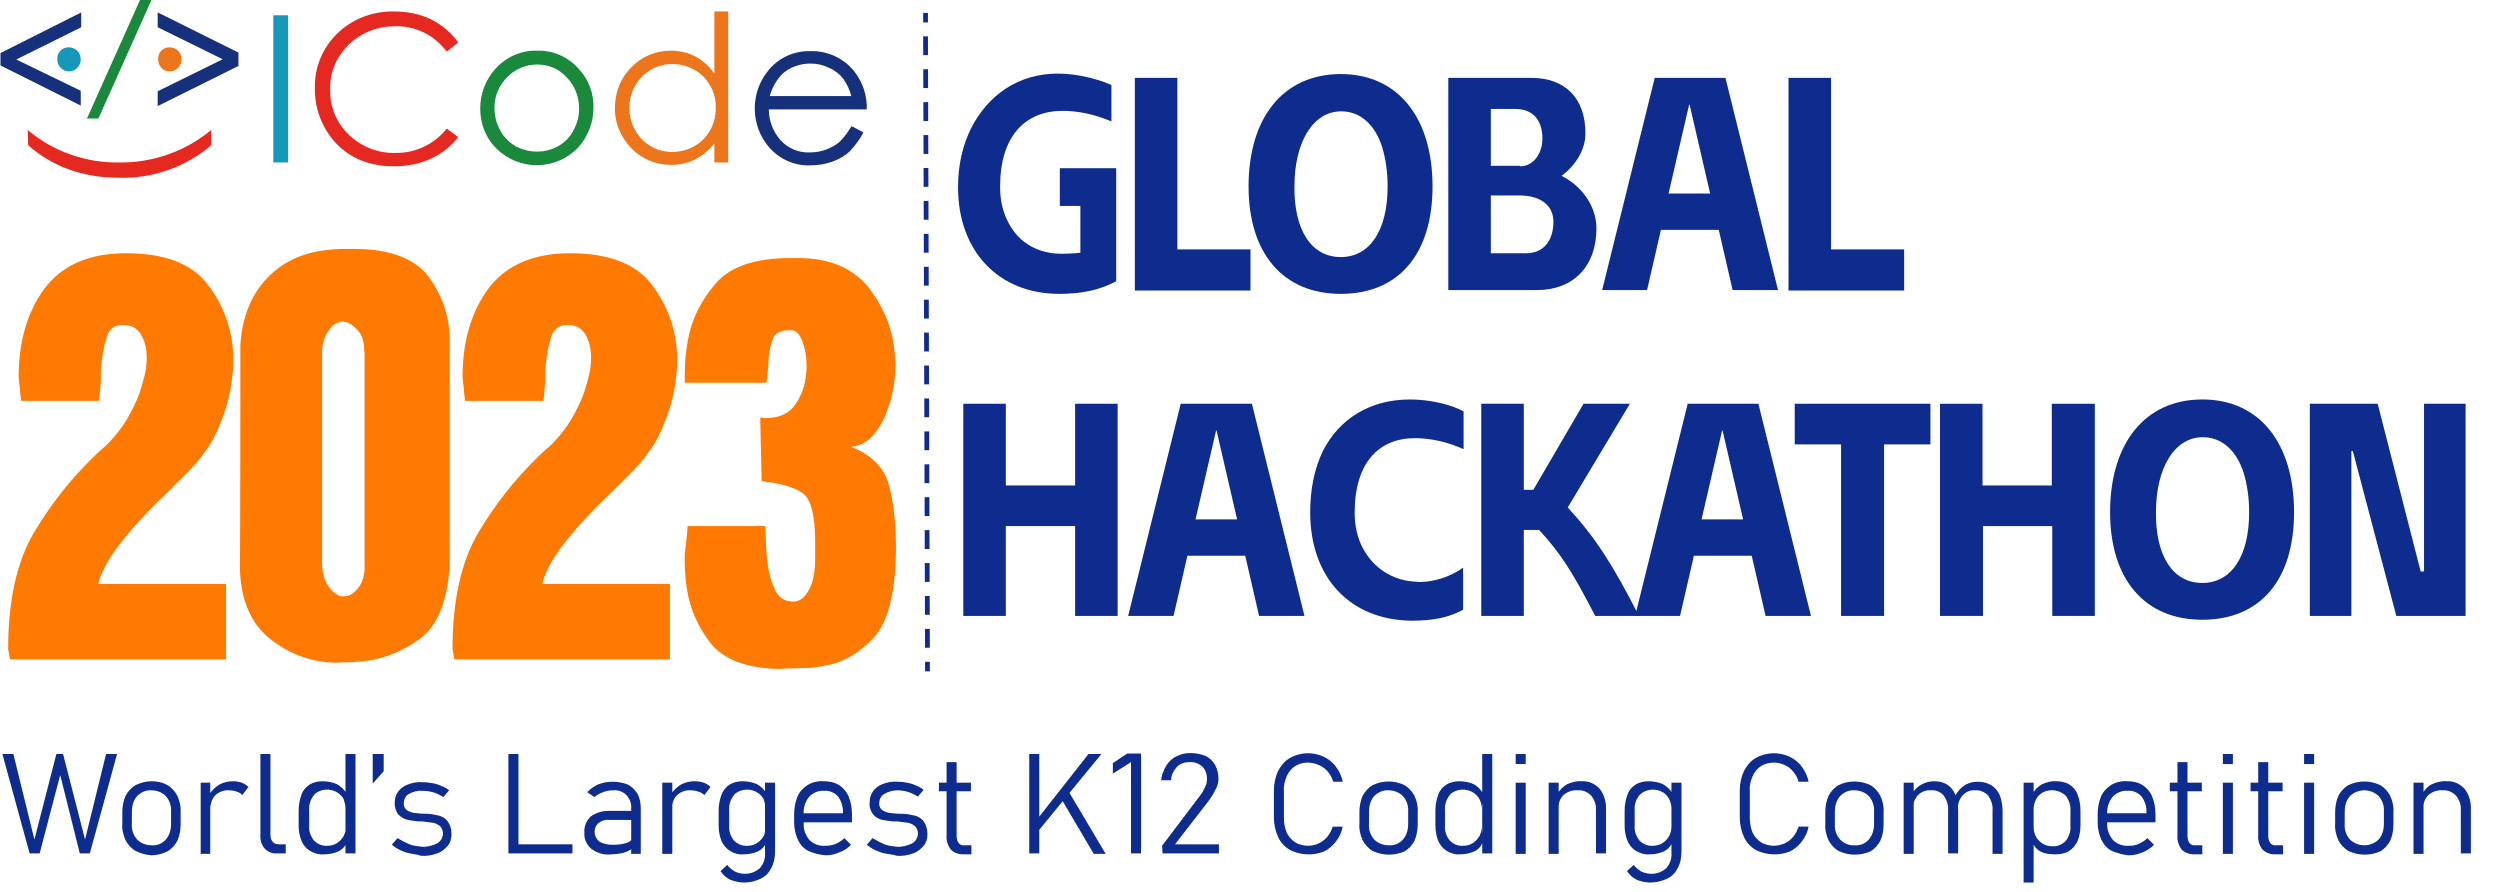 <?xml version="1.0" encoding="utf-8"?>
<!-- Generator: Adobe Illustrator 24.0.0, SVG Export Plug-In . SVG Version: 6.00 Build 0)  -->
<svg version="1.1" id="图层_1" xmlns="http://www.w3.org/2000/svg" xmlns:xlink="http://www.w3.org/1999/xlink" x="0px" y="0px"
	 viewBox="0 0 523.2 186.6" style="enable-background:new 0 0 523.2 186.6;" xml:space="preserve">
<style type="text/css">
	.st0{fill:#1A893B;}
	.st1{fill:#16307C;}
	.st2{fill:#1698BA;}
	.st3{fill:#ED751B;}
	.st4{fill:#E62920;}
	.st5{fill:none;stroke:#112A90;stroke-miterlimit:10;}
	.st6{fill:none;stroke:#112A90;stroke-miterlimit:10;stroke-dasharray:3.94,2.95;}
	.st7{fill:#0D2C8E;}
	.st8{fill:#FF7A02;}
</style>
<title>全球赛排行榜</title>
<path class="st0" d="M18.2,24.8L29.3,0h2.4L20.6,24.8H18.2z"/>
<path class="st1" d="M16.9,19v3.1L0.1,13.7v-2.6L17,2.6v3.1L3.5,12.4v0.1L16.9,19z"/>
<path class="st2" d="M14.4,9.9c1.4,0,2.5,1.1,2.5,2.5c0,0.7-0.3,1.3-0.7,1.8c-1,1-2.6,1-3.5,0l0,0c-0.5-0.5-0.7-1.1-0.7-1.8
	C11.9,11,13,9.9,14.4,9.9L14.4,9.9z"/>
<path class="st1" d="M46.6,12.4L46.6,12.4L33,5.7V2.6L49.9,11v2.8L33,22.2v-3.1L46.6,12.4z"/>
<path class="st3" d="M35.5,9.9c1.4,0,2.5,1.1,2.5,2.5c0,0.7-0.3,1.3-0.7,1.8c-1,1-2.6,1-3.5,0l0,0c-0.5-0.5-0.7-1.1-0.7-1.8
	C33,11,34.1,9.9,35.5,9.9z"/>
<path class="st4" d="M5.8,27.2c5.3,4.5,12.1,6.9,19.1,6.8c7,0.1,13.9-2.3,19.3-6.8v3.2c-5.4,4.6-12.3,7-19.3,6.8
	c-7.5,0-13.9-2.3-19-6.8L5.8,27.2z"/>
<path class="st2" d="M57.2,3.2h3.1V34h-3.1V3.2z"/>
<path class="st4" d="M95.9,8.9l-2.4,1.9c-1.3-1.7-2.9-3.1-4.8-4s-4-1.4-6.2-1.3c-2.4,0-4.7,0.6-6.8,1.8c-2,1.1-3.7,2.8-4.9,4.8
	c-1.2,2-1.8,4.4-1.7,6.7c-0.1,3.5,1.3,6.9,3.9,9.4s6.1,3.9,9.7,3.8c4.2,0.1,8.2-1.8,10.8-5.1l2.4,1.8c-1.5,1.9-3.5,3.5-5.7,4.5
	c-2.4,1.1-5,1.6-7.7,1.6c-5.4,0-9.6-1.8-12.7-5.4c-2.6-3.1-4-7-3.9-11C65.8,14.1,67.5,10,70.6,7c3.2-3.1,7.5-4.7,11.9-4.6
	c2.7,0,5.4,0.5,7.8,1.7C92.5,5.2,94.5,6.9,95.9,8.9z"/>
<path class="st0" d="M112.4,10.6c3.3-0.1,6.5,1.3,8.7,3.8c2.1,2.2,3.2,5.2,3.1,8.2c0,3.1-1.2,6.1-3.3,8.4c-4.7,4.7-12.2,4.8-17,0.1
	l-0.1-0.1c-2.2-2.2-3.3-5.2-3.3-8.3c0-3,1.1-6,3.1-8.2C105.9,11.9,109.1,10.5,112.4,10.6z M112.4,13.5c-2.4,0-4.7,1-6.3,2.7
	c-1.7,1.7-2.7,4.1-2.6,6.5c0,1.6,0.4,3.2,1.2,4.6c0.7,1.4,1.9,2.5,3.2,3.3c2.8,1.5,6.2,1.5,8.9,0c1.4-0.8,2.5-1.9,3.2-3.3
	c0.8-1.4,1.2-3,1.2-4.6c0-2.4-0.9-4.8-2.6-6.5C117,14.4,114.8,13.5,112.4,13.5L112.4,13.5z"/>
<path class="st3" d="M152.4,2.4V34h-2.9v-4c-1.1,1.4-2.5,2.6-4.1,3.4c-1.6,0.8-3.3,1.1-5,1.1c-3.1,0-6.1-1.2-8.3-3.5
	s-3.5-5.3-3.4-8.5c0-3.2,1.2-6.2,3.4-8.4c2.2-2.3,5.2-3.5,8.3-3.5c1.8,0,3.5,0.4,5.1,1.2c1.6,0.9,3,2.1,4,3.6v-13L152.4,2.4z
	 M140.7,13.4c-3.2,0-6.2,1.7-7.8,4.6c-0.8,1.4-1.2,3-1.2,4.6s0.4,3.2,1.2,4.6s1.9,2.6,3.3,3.4c1.3,0.8,2.9,1.2,4.5,1.2
	s3.2-0.4,4.6-1.2c1.4-0.8,2.5-1.9,3.3-3.3s1.2-3,1.2-4.7c0.1-2.5-0.9-4.8-2.6-6.6C145.4,14.3,143.1,13.4,140.7,13.4L140.7,13.4z"/>
<path class="st1" d="M178.2,26.4l2.5,1.3c-0.7,1.4-1.7,2.7-2.8,3.9c-1,1-2.3,1.7-3.6,2.2c-1.4,0.5-3,0.8-4.5,0.8
	c-3.3,0.2-6.5-1.2-8.7-3.6c-4-4.5-4.2-11.3-0.5-16c2.1-2.8,5.5-4.4,9-4.3c3.6-0.1,7.1,1.5,9.3,4.4c1.7,2.2,2.6,5,2.5,7.8h-20.5
	c0,2.4,0.9,4.7,2.5,6.5c1.6,1.7,3.8,2.6,6.1,2.5c1.2,0,2.3-0.2,3.4-0.6c1-0.4,2-0.9,2.8-1.6C176.7,28.7,177.5,27.6,178.2,26.4z
	 M178.2,20.3c-0.3-1.4-0.9-2.6-1.7-3.8c-0.8-1-1.8-1.8-3-2.3c-1.2-0.6-2.5-0.9-3.9-0.9c-2.1,0-4.2,0.7-5.8,2.1
	c-1.3,1.3-2.2,2.9-2.7,4.7h17.1V20.3z"/>
<line class="st5" x1="193.7" y1="2.7" x2="193.7" y2="4.7"/>
<line class="st6" x1="193.7" y1="7.6" x2="194.1" y2="137.1"/>
<line class="st5" x1="194.1" y1="138.5" x2="194.1" y2="140.5"/>
<path class="st7" d="M11.8,157.8h1.4l4.6,17.9l4.4-17.9h2.3l-5.7,20.8h-2.1l-4.1-16.4l-4.3,16.4H6.2l-5.7-20.8h2.3l4.4,17.9
	L11.8,157.8z"/>
<path class="st7" d="M28.4,178.1c-0.9-0.5-1.6-1.3-2.1-2.2c-0.5-1.1-0.8-2.3-0.7-3.5V170c0-1.2,0.2-2.4,0.7-3.5
	c0.5-0.9,1.2-1.7,2.1-2.2c1-0.5,2.2-0.8,3.3-0.8c1.1,0,2.3,0.2,3.3,0.8c0.9,0.5,1.6,1.3,2.1,2.2c0.5,1.1,0.8,2.3,0.7,3.5v2.5
	c0,1.2-0.2,2.4-0.7,3.5c-0.5,0.9-1.2,1.7-2.1,2.2c-1,0.5-2.2,0.8-3.3,0.8C30.5,178.9,29.4,178.6,28.4,178.1z M34.7,175.7
	c0.8-0.9,1.1-2.1,1.1-3.3v-2.5c0.1-1.2-0.3-2.4-1.1-3.3c-0.8-0.8-1.9-1.2-3-1.2c-1.1-0.1-2.2,0.4-3,1.2c-0.8,0.9-1.1,2.1-1.1,3.3
	v2.5c-0.1,1.2,0.3,2.4,1.1,3.3c0.8,0.8,1.9,1.2,3,1.2C32.8,177,33.9,176.6,34.7,175.7z"/>
<path class="st7" d="M42,163.8h2v14.9h-2V163.8z M49.6,165.7c-0.5-0.2-1.1-0.3-1.6-0.3c-1.1-0.1-2.1,0.3-2.9,1
	c-0.7,0.7-1.1,1.7-1,2.8l-0.3-2.9c0.5-0.9,1.3-1.6,2.1-2.1c0.9-0.5,1.9-0.7,2.9-0.7c0.6,0,1.2,0.1,1.8,0.3c0.5,0.2,1,0.5,1.4,0.9
	l-1.3,1.7C50.5,166.1,50,165.8,49.6,165.7L49.6,165.7z"/>
<path class="st7" d="M56.6,174.7c0,0.5,0.1,1.1,0.5,1.5c0.3,0.4,0.8,0.5,1.3,0.5h1.4v1.9H58c-1,0.1-1.9-0.3-2.6-1
	c-0.7-0.8-1-1.9-0.9-2.9v-16.9h2.1V174.7z"/>
<path class="st7" d="M64.9,178.1c-0.8-0.5-1.4-1.2-1.8-2.1c-0.4-1-0.6-2.1-0.6-3.2v-3.2c0-1.1,0.2-2.2,0.6-3.3
	c0.3-0.9,0.9-1.6,1.7-2.1s1.8-0.7,2.7-0.7c1,0,2.1,0.2,3,0.6c0.9,0.5,1.6,1.2,2.1,2.1l-0.3,2.9c0-0.6-0.2-1.3-0.4-1.9
	c-1.1-1.9-3.6-2.5-5.5-1.4c-0.3,0.2-0.5,0.3-0.7,0.6c-0.7,0.9-1.1,2-1,3.2v3.2c-0.1,1.1,0.3,2.2,1,3.1c0.8,0.8,1.8,1.2,2.9,1.1
	c0.7,0,1.4-0.2,2-0.6c0.6-0.4,1-0.9,1.3-1.4c0.3-0.6,0.5-1.2,0.5-1.9l0.2,3.1c-0.3,0.9-1,1.6-1.8,2c-0.9,0.4-2,0.6-3,0.6
	C66.8,178.9,65.8,178.6,64.9,178.1z M72.3,157.8h2.1v20.8h-2.1V157.8z"/>
<path class="st7" d="M78,157.8h2.3v3.6L78,164V157.8z"/>
<path class="st7" d="M85.8,178.6c-0.7-0.1-1.4-0.4-2.1-0.7c-0.6-0.3-1.2-0.7-1.7-1.1l1.2-1.4c0.8,0.5,1.6,0.9,2.5,1.3
	c0.8,0.3,1.6,0.4,2.5,0.5c1.1,0.1,2.3-0.2,3.3-0.7c0.7-0.4,1.2-1.2,1.2-2.1c0-0.5-0.2-1.1-0.6-1.5c-0.4-0.3-0.9-0.6-1.4-0.7
	c-0.8-0.1-1.6-0.2-2.4-0.3H88h-0.3h-0.2c-0.8-0.1-1.7-0.2-2.5-0.4c-0.6-0.2-1.2-0.6-1.7-1.1c-0.5-0.7-0.7-1.5-0.7-2.3
	c0-0.9,0.2-1.7,0.7-2.4s1.2-1.2,2-1.5c1-0.4,2.1-0.6,3.2-0.5c0.7,0,1.3,0.1,2,0.2c0.6,0.1,1.3,0.3,1.9,0.6c0.6,0.2,1.1,0.5,1.6,0.9
	l-1.2,1.4c-0.7-0.4-1.4-0.8-2.2-1c-0.7-0.2-1.4-0.3-2.2-0.3c-1-0.1-2,0.2-2.9,0.7c-0.7,0.4-1,1.2-1,2c0,0.5,0.2,1,0.6,1.3
	s0.9,0.5,1.4,0.6c0.8,0.1,1.6,0.2,2.3,0.2h0.3h0.1c0.9,0,1.8,0.2,2.7,0.4c0.7,0.2,1.4,0.6,1.8,1.2c0.5,0.7,0.8,1.6,0.8,2.6
	c0,0.9-0.2,1.8-0.8,2.5c-0.6,0.7-1.3,1.3-2.2,1.6c-1.1,0.4-2.3,0.6-3.4,0.5C87.4,178.8,86.6,178.8,85.8,178.6z"/>
<path class="st7" d="M106.4,157.8h2.1v20.8h-2.1V157.8z M107.9,176.7h11.9v1.9h-11.9V176.7z"/>
<path class="st7" d="M123.7,177.6c-1-0.9-1.5-2.1-1.4-3.4c-0.1-1.2,0.4-2.4,1.3-3.3c1.1-0.8,2.4-1.2,3.7-1.2h5l0.2,1.9h-5.1
	c-0.8-0.1-1.6,0.2-2.2,0.7c-1,0.9-1,2.5-0.1,3.5c0.1,0.1,0.2,0.2,0.3,0.3c0.8,0.5,1.8,0.7,2.8,0.7s2-0.1,3-0.4
	c0.7-0.3,1.1-0.6,1.1-1.1l0.3,2c-0.3,0.3-0.7,0.6-1.1,0.8c-0.5,0.2-1,0.4-1.6,0.5s-1.3,0.2-1.9,0.2
	C126.3,179,124.9,178.5,123.7,177.6z M132.1,169.2c0.1-1-0.3-2-1-2.8c-0.7-0.7-1.7-1.1-2.8-1c-0.7,0-1.4,0.1-2.1,0.4
	c-0.7,0.2-1.3,0.6-1.8,1l-1.5-1c0.6-0.7,1.4-1.2,2.2-1.6c1-0.4,2-0.6,3.1-0.6c1.1,0,2.2,0.2,3.2,0.6c0.8,0.4,1.5,1.1,2,1.9
	c0.5,0.9,0.7,2,0.7,3v9.6h-2L132.1,169.2z"/>
<path class="st7" d="M138.6,163.8h2.1v14.9h-2.1V163.8z M146.2,165.7c-0.5-0.2-1.1-0.3-1.6-0.3c-1.1-0.1-2.1,0.3-2.9,1
	c-0.7,0.7-1.1,1.7-1,2.8l-0.3-2.9c0.5-0.9,1.3-1.6,2.1-2.1c0.9-0.5,1.9-0.7,2.9-0.7c0.6,0,1.3,0.1,1.9,0.3c0.5,0.2,1,0.5,1.4,0.9
	l-1.3,1.7C147.1,166.1,146.7,165.8,146.2,165.7z"/>
<path class="st7" d="M152.8,178.1c-0.8-0.5-1.4-1.2-1.8-2.1c-0.4-1-0.6-2.1-0.6-3.2v-3.2c0-1.1,0.2-2.2,0.6-3.3
	c0.3-0.8,0.9-1.6,1.7-2.1s1.8-0.7,2.7-0.7c1,0,2.1,0.2,3,0.6c0.9,0.5,1.6,1.2,2.1,2.1l-0.3,2.9c0-0.6-0.2-1.3-0.4-1.9
	c-1.1-1.9-3.6-2.5-5.5-1.4c-0.3,0.2-0.5,0.3-0.7,0.6c-0.7,0.9-1.1,2-1,3.2v3.2c-0.1,1.1,0.3,2.2,1,3.1c0.8,0.8,1.8,1.2,2.9,1.1
	c0.7,0,1.4-0.2,2-0.6c0.6-0.4,1-0.9,1.3-1.4c0.3-0.6,0.4-1.2,0.4-1.9l0.2,3.1c-0.3,0.9-1,1.6-1.8,2c-0.9,0.4-2,0.6-3,0.6
	C154.6,178.9,153.6,178.6,152.8,178.1z M152.8,184.1c-0.8-0.4-1.5-1-2-1.8l1.4-1.3c0.4,0.6,1,1,1.6,1.4c1.7,0.8,3.8,0.6,5.2-0.7
	c0.8-0.9,1.2-2.1,1.1-3.2v-14.7h2.1v14.4c0,1.2-0.2,2.4-0.8,3.5c-0.5,1-1.2,1.7-2.2,2.2c-1.1,0.5-2.3,0.8-3.4,0.8
	C154.8,184.7,153.8,184.5,152.8,184.1L152.8,184.1z"/>
<path class="st7" d="M169.2,178.1c-1-0.5-1.7-1.3-2.2-2.3c-0.5-1.1-0.8-2.4-0.8-3.6v-1.7c0-1.3,0.2-2.6,0.7-3.8
	c0.4-1,1.2-1.8,2.1-2.4c1-0.6,2.2-0.9,3.4-0.8c1.1,0,2.2,0.2,3.2,0.8c0.9,0.6,1.6,1.4,2,2.4c0.5,1.2,0.7,2.4,0.7,3.7v1.7h-10.7v-1.9
	h8.8v-0.1c0.1-1.2-0.3-2.4-1-3.4c-0.7-0.8-1.8-1.3-2.9-1.2c-1.2-0.1-2.4,0.4-3.2,1.3c-0.8,1-1.2,2.3-1.1,3.6v1.9
	c-0.1,1.3,0.4,2.5,1.2,3.5c0.9,0.9,2.1,1.3,3.4,1.2c0.7,0,1.4-0.1,2.1-0.4c0.7-0.3,1.3-0.7,1.8-1.2l1.4,1.4
	c-0.7,0.7-1.5,1.3-2.5,1.6c-0.9,0.4-1.8,0.6-2.8,0.6C171.6,178.9,170.3,178.6,169.2,178.1z"/>
<path class="st7" d="M185.2,178.6c-0.7-0.1-1.4-0.4-2.1-0.7c-0.6-0.3-1.2-0.7-1.7-1.1l1.2-1.4c0.8,0.5,1.6,0.9,2.5,1.3
	c0.8,0.3,1.6,0.4,2.5,0.5c1.1,0.1,2.3-0.2,3.3-0.7c0.7-0.4,1.2-1.2,1.2-2.1c0-0.5-0.2-1.1-0.6-1.5c-0.4-0.3-0.9-0.6-1.4-0.7
	c-0.8-0.1-1.6-0.2-2.4-0.3h-0.3H187h-0.2c-0.8-0.1-1.7-0.2-2.5-0.4c-0.6-0.2-1.2-0.6-1.6-1.1c-0.5-0.7-0.8-1.5-0.7-2.4
	c0-0.9,0.2-1.7,0.7-2.4s1.2-1.2,2-1.5c1-0.4,2.1-0.6,3.2-0.5c0.7,0,1.3,0.1,1.9,0.2c0.6,0.1,1.3,0.3,1.9,0.6
	c0.6,0.2,1.1,0.5,1.6,0.9l-1.2,1.4c-0.7-0.4-1.4-0.8-2.2-1c-0.7-0.2-1.4-0.3-2.1-0.3c-1,0-2,0.3-2.8,0.8c-0.7,0.4-1,1.2-1,2
	c0,0.5,0.2,1,0.6,1.3c0.4,0.3,0.9,0.5,1.4,0.6c0.8,0.1,1.6,0.2,2.4,0.2h0.3h0.1c0.9,0,1.8,0.2,2.7,0.4c0.7,0.2,1.4,0.6,1.8,1.2
	c0.5,0.7,0.8,1.6,0.8,2.6c0,0.9-0.2,1.8-0.8,2.5s-1.3,1.3-2.2,1.6c-1.1,0.4-2.3,0.6-3.4,0.5C186.8,178.8,186,178.8,185.2,178.6z"/>
<path class="st7" d="M196.5,163.8h6.7v1.8h-6.7V163.8z M198.9,177.7c-0.6-0.9-0.9-1.9-0.8-2.9v-15.3h2.1v15.4c0,0.5,0.1,1.1,0.4,1.5
	c0.3,0.4,0.8,0.6,1.3,0.5h1.4v1.9h-1.7C200.5,178.8,199.5,178.4,198.9,177.7z"/>
<path class="st7" d="M215.4,157.8h2.1v20.8h-2.1V157.8z M216.4,172.3l11.4-14.5h2.7l-13.2,16.1L216.4,172.3z M222.3,167.5l1.2-2.1
	l7.9,13.3h-2.5L222.3,167.5z"/>
<path class="st7" d="M238.8,178.6h-2.1v-19.1l-3.8,2.4v-2.2l3-2h2.9L238.8,178.6z"/>
<path class="st7" d="M243.2,177l7.8-10.3c0.5-0.6,0.9-1.3,1.2-2c0.3-0.5,0.4-1.1,0.4-1.7l0,0c0-1-0.3-1.9-1-2.6
	c-0.7-0.6-1.7-1-2.7-0.9c-1,0-1.9,0.3-2.6,1c-0.7,0.8-1.2,1.7-1.2,2.8H243c0.1-1.1,0.5-2.1,1.1-3.1c0.5-0.8,1.2-1.5,2.1-1.9
	c0.9-0.5,1.9-0.7,2.9-0.7c1.1,0,2.2,0.2,3.2,0.6c0.8,0.4,1.5,1,2,1.9s0.7,1.9,0.7,2.9l0,0c0,0.8-0.2,1.5-0.6,2.2
	c-0.4,0.9-1,1.8-1.6,2.6l-6.9,8.9h9.2v1.9h-11.8L243.2,177L243.2,177z"/>
<path class="st7" d="M270,177.9c-1.1-0.6-2-1.6-2.5-2.7c-0.6-1.3-0.9-2.7-0.9-4.1v-5.7c0-1.4,0.3-2.8,0.9-4.1
	c0.6-1.1,1.4-2.1,2.5-2.7c2.2-1.2,4.8-1.3,7.1-0.2c1,0.5,1.9,1.2,2.5,2.1c0.7,0.9,1.2,2,1.4,3.1h-2c-0.2-0.8-0.6-1.5-1.1-2.1
	s-1.2-1.1-1.9-1.4c-1.6-0.7-3.4-0.7-4.9,0.2c-0.8,0.5-1.4,1.2-1.8,2.1c-0.4,1-0.7,2-0.6,3.1v5.7c0,1.1,0.2,2.1,0.6,3.1
	c0.4,0.8,1,1.5,1.8,2s1.8,0.7,2.7,0.7c1.5,0,3-0.7,4-1.9c0.5-0.6,0.9-1.4,1.1-2.1h2.1c-0.2,1.1-0.7,2.2-1.4,3.1
	c-0.7,0.9-1.5,1.6-2.5,2.1C274.8,179.1,272.2,179,270,177.9L270,177.9z"/>
<path class="st7" d="M287.3,178.1c-0.9-0.5-1.6-1.3-2.1-2.2c-0.5-1.1-0.8-2.3-0.7-3.5V170c0-1.2,0.2-2.4,0.7-3.5
	c0.5-0.9,1.2-1.7,2.1-2.2c2.1-1,4.5-1,6.6,0c0.9,0.5,1.6,1.3,2.1,2.2c0.5,1.1,0.8,2.3,0.7,3.5v2.5c0,1.2-0.2,2.4-0.7,3.5
	c-0.5,0.9-1.2,1.7-2.1,2.2C291.8,179.1,289.4,179.1,287.3,178.1z M293.6,175.7c0.8-0.9,1.1-2.1,1.1-3.3v-2.5
	c0.1-1.2-0.3-2.4-1.1-3.3c-0.8-0.8-1.9-1.2-3-1.2c-1.1-0.1-2.2,0.4-3,1.2c-0.8,0.9-1.1,2.1-1.1,3.3v2.5c-0.1,1.2,0.3,2.4,1.1,3.3
	c0.8,0.8,1.9,1.2,3,1.2C291.7,177,292.8,176.6,293.6,175.7z"/>
<path class="st7" d="M302.8,178.1c-0.8-0.5-1.4-1.2-1.8-2.1c-0.4-1-0.6-2.1-0.6-3.2v-3.2c0-1.1,0.2-2.2,0.6-3.3
	c0.3-0.9,0.9-1.6,1.7-2.1c0.8-0.5,1.8-0.7,2.7-0.7c1,0,2.1,0.2,3,0.6c0.9,0.5,1.6,1.2,2,2.1l-0.3,2.9c0-0.6-0.2-1.3-0.5-1.9
	c-1.1-1.9-3.6-2.5-5.5-1.4c-0.3,0.2-0.5,0.3-0.7,0.6c-0.7,0.9-1.1,2-1,3.2v3.2c-0.1,1.1,0.3,2.2,1,3.1c0.8,0.8,1.8,1.2,2.9,1.1
	c0.7,0,1.4-0.2,2-0.6c0.6-0.4,1-0.9,1.3-1.4c0.3-0.6,0.5-1.2,0.5-1.9l0.2,3.1c-0.3,0.9-0.9,1.6-1.8,2s-2,0.6-3,0.6
	C304.6,178.9,303.7,178.6,302.8,178.1z M310.2,157.8h2.1v20.8h-2.1V157.8z"/>
<path class="st7" d="M317.2,157.8h2.1v2.1h-2.1V157.8z M317.2,163.8h2.1v14.9h-2.1V163.8z"/>
<path class="st7" d="M324.1,163.8h2.1v14.9h-2.1V163.8z M334,169.6c0.1-1.1-0.3-2.2-1-3.1c-0.8-0.8-1.8-1.2-2.9-1.1
	c-1-0.1-2.1,0.3-2.9,1c-0.7,0.7-1.1,1.7-1,2.7l-0.3-2.9c0.5-0.9,1.2-1.6,2.1-2.1c0.9-0.4,2-0.7,3-0.6c1.4-0.1,2.8,0.5,3.8,1.6
	c1,1.3,1.4,2.9,1.3,4.5v9H334V169.6z"/>
<path class="st7" d="M342.4,178.1c-0.8-0.5-1.4-1.2-1.8-2.1c-0.4-1-0.6-2.1-0.6-3.2v-3.2c0-1.1,0.2-2.2,0.6-3.3
	c0.3-0.9,0.9-1.6,1.7-2.1c0.8-0.5,1.8-0.7,2.7-0.7c1,0,2.1,0.2,3,0.6c0.9,0.5,1.6,1.2,2.1,2.1l-0.3,2.9c0-0.6-0.2-1.3-0.5-1.9
	c-0.3-0.6-0.8-1.1-1.3-1.4c-1.6-0.9-3.6-0.7-4.9,0.6c-0.7,0.9-1.1,2-1,3.2v3.2c-0.1,1.1,0.3,2.2,1,3.1c0.8,0.8,1.8,1.2,2.9,1.1
	c0.7,0,1.4-0.2,2-0.6c0.6-0.4,1-0.9,1.3-1.4c0.3-0.6,0.5-1.2,0.5-1.9l0.2,3.1c-0.3,0.9-1,1.6-1.8,2c-0.9,0.4-2,0.6-3,0.6
	C344.3,178.9,343.3,178.6,342.4,178.1z M342.5,184.1c-0.8-0.4-1.5-1-2-1.8l1.4-1.3c0.4,0.6,1,1,1.6,1.4c1.7,0.8,3.8,0.6,5.2-0.7
	c0.8-0.9,1.2-2,1.1-3.2v-14.7h2.1v14.4c0,1.2-0.2,2.4-0.8,3.5c-0.5,1-1.2,1.7-2.2,2.2c-1.1,0.5-2.3,0.8-3.5,0.8
	C344.5,184.7,343.4,184.5,342.5,184.1L342.5,184.1z"/>
<path class="st7" d="M367.5,177.9c-1.1-0.6-2-1.6-2.5-2.7c-0.6-1.3-0.9-2.7-0.9-4.1v-5.7c0-1.4,0.3-2.8,0.9-4.1
	c0.6-1.1,1.4-2.1,2.5-2.7c2.2-1.2,4.8-1.3,7.1-0.2c1,0.5,1.9,1.2,2.5,2.1c0.7,0.9,1.2,2,1.4,3.1h-2.1c-0.2-0.8-0.6-1.5-1.1-2.1
	s-1.1-1.1-1.8-1.4c-0.7-0.3-1.4-0.5-2.2-0.5c-1,0-1.9,0.2-2.7,0.7c-0.8,0.5-1.4,1.2-1.8,2.1c-0.4,1-0.7,2-0.6,3.1v5.7
	c0,1.1,0.2,2.1,0.6,3.1c0.4,0.8,1,1.5,1.8,2s1.8,0.7,2.7,0.7c0.7,0,1.5-0.2,2.2-0.5s1.3-0.8,1.8-1.4c0.5-0.6,0.9-1.4,1.1-2.1h2.1
	c-0.2,1.1-0.7,2.2-1.4,3.1c-0.7,0.9-1.5,1.6-2.5,2.1C372.3,179.1,369.7,179,367.5,177.9L367.5,177.9z"/>
<path class="st7" d="M384.8,178.1c-0.9-0.5-1.6-1.3-2.1-2.2c-0.5-1.1-0.8-2.3-0.7-3.5V170c0-1.2,0.2-2.4,0.7-3.5
	c0.5-0.9,1.2-1.7,2.1-2.2c2.1-1,4.5-1,6.6,0c0.9,0.5,1.6,1.3,2.1,2.2c0.5,1.1,0.8,2.3,0.7,3.5v2.5c0,1.2-0.2,2.4-0.7,3.5
	c-0.5,0.9-1.2,1.7-2.1,2.2C389.3,179.1,386.9,179.1,384.8,178.1z M391.1,175.7c0.8-0.9,1.1-2.1,1.1-3.3v-2.5
	c0.1-1.2-0.3-2.4-1.1-3.3c-0.8-0.8-1.9-1.2-3-1.2c-1.1-0.1-2.2,0.4-3,1.2c-0.8,0.9-1.1,2.1-1.1,3.3v2.5c-0.1,1.2,0.3,2.4,1.1,3.3
	c0.8,0.8,1.9,1.3,3,1.2C389.2,177,390.3,176.6,391.1,175.7L391.1,175.7z"/>
<path class="st7" d="M398.4,163.8h2.1v14.9h-2.1V163.8z M407.7,169.6c0.1-1.1-0.3-2.2-0.9-3.1c-0.7-0.8-1.7-1.2-2.7-1.1
	c-1-0.1-2,0.3-2.7,1c-0.7,0.8-1.1,1.8-1,2.8l-0.3-2.9c0.4-0.9,1.1-1.6,2-2.1s1.8-0.7,2.8-0.7c0.9,0,1.8,0.2,2.6,0.7
	c0.8,0.5,1.3,1.2,1.7,2.1c0.4,1,0.6,2.2,0.6,3.3v9h-2.1V169.6z M417,169.6c0.1-1.1-0.3-2.2-0.9-3.1c-0.7-0.7-1.7-1.2-2.7-1.1
	c-1-0.1-2,0.3-2.7,1.1s-1,1.9-1,3l-0.9-2.1c0.4-1.1,1.1-2.1,2-2.8s2-1,3.1-1c1,0,1.9,0.2,2.8,0.7c0.8,0.5,1.4,1.2,1.8,2.1
	c0.4,1,0.6,2.2,0.6,3.3v9H417V169.6z"/>
<path class="st7" d="M423.5,163.8h2.1v20.9h-2.1V163.8z M427.2,178.3c-0.8-0.4-1.5-1.1-1.8-2l0.2-3.1c0,0.7,0.2,1.3,0.5,1.9
	c0.3,0.6,0.8,1.1,1.3,1.4c0.6,0.4,1.3,0.6,2,0.6c1.1,0.1,2.1-0.3,2.9-1.1c0.7-0.9,1.1-2,1-3.1v-3.2c0.1-1.1-0.3-2.3-1-3.2
	c-1.3-1.2-3.3-1.5-4.9-0.6c-0.6,0.4-1,0.8-1.3,1.4c-0.3,0.6-0.5,1.2-0.5,1.8l-0.3-2.9c0.5-0.9,1.2-1.6,2.1-2.1c0.9-0.4,2-0.7,3-0.6
	c0.9,0,1.9,0.2,2.7,0.7c0.8,0.5,1.4,1.2,1.7,2.1c0.4,1,0.6,2.2,0.6,3.3v3.2c0,1.1-0.2,2.2-0.6,3.2c-0.4,0.9-1,1.6-1.8,2.1
	s-1.8,0.7-2.8,0.7C429.1,178.8,428.1,178.7,427.2,178.3L427.2,178.3z"/>
<path class="st7" d="M442,178.1c-1-0.5-1.7-1.3-2.2-2.3c-0.5-1.1-0.8-2.4-0.8-3.6v-1.7c0-1.3,0.2-2.6,0.7-3.8c0.4-1,1.2-1.8,2.1-2.4
	c1-0.6,2.2-0.9,3.4-0.8c1.1,0,2.2,0.2,3.2,0.8c0.9,0.6,1.6,1.4,2,2.4c0.5,1.2,0.7,2.4,0.7,3.7v1.7h-10.7v-1.9h8.8v-0.1
	c0.1-1.2-0.3-2.4-1-3.4c-0.7-0.8-1.8-1.3-2.9-1.2c-1.2-0.1-2.4,0.4-3.2,1.3c-0.8,1-1.2,2.3-1.1,3.6v1.9c-0.1,1.3,0.4,2.5,1.2,3.5
	c0.9,0.9,2.1,1.3,3.4,1.2c0.7,0,1.4-0.1,2-0.4c0.7-0.3,1.3-0.7,1.8-1.2l1.4,1.4c-0.7,0.7-1.6,1.3-2.5,1.6c-0.9,0.4-1.8,0.6-2.8,0.6
	C444.4,178.9,443.2,178.6,442,178.1z"/>
<path class="st7" d="M454.1,163.8h6.7v1.8h-6.7V163.8z M456.5,177.7c-0.6-0.9-0.9-1.9-0.8-2.9v-15.3h2.1v15.4c0,0.5,0.1,1.1,0.4,1.5
	s0.8,0.6,1.3,0.5h1.4v1.9h-1.7C458.1,178.8,457.1,178.4,456.5,177.7z"/>
<path class="st7" d="M465.2,157.8h2.1v2.1h-2.1V157.8z M465.2,163.8h2.1v14.9h-2.1V163.8z"/>
<path class="st7" d="M471,163.8h6.7v1.8H471V163.8z M473.4,177.7c-0.6-0.9-0.9-1.9-0.8-2.9v-15.3h2.1v15.4c0,0.5,0.1,1.1,0.4,1.5
	s0.8,0.6,1.3,0.5h1.4v1.9H476C475,178.8,474.1,178.4,473.4,177.7L473.4,177.7z"/>
<path class="st7" d="M482.2,157.8h2.1v2.1h-2.1V157.8z M482.2,163.8h2.1v14.9h-2.1V163.8z"/>
<path class="st7" d="M491.5,178.1c-0.9-0.5-1.6-1.3-2.1-2.2c-0.5-1.1-0.8-2.3-0.7-3.5V170c0-1.2,0.2-2.4,0.7-3.5
	c0.5-0.9,1.2-1.7,2.1-2.2c2.1-1,4.5-1,6.6,0c0.9,0.5,1.6,1.3,2.1,2.2c0.5,1.1,0.8,2.3,0.7,3.5v2.5c0,1.2-0.2,2.4-0.7,3.5
	c-0.5,0.9-1.2,1.7-2.1,2.2C496,179.1,493.6,179.1,491.5,178.1z M497.8,175.7c0.8-0.9,1.1-2.1,1.1-3.3v-2.5c0.1-1.2-0.3-2.4-1.1-3.3
	c-1.7-1.6-4.3-1.6-6,0c-0.8,0.9-1.1,2.1-1.1,3.3v2.5c-0.1,1.2,0.3,2.4,1.1,3.3C493.5,177.3,496.1,177.3,497.8,175.7z"/>
<path class="st7" d="M505.1,163.8h2.1v14.9h-2.1V163.8z M515,169.6c0.1-1.1-0.3-2.2-1-3.1c-0.8-0.8-1.8-1.2-2.9-1.1
	c-1-0.1-2.1,0.3-2.9,1c-0.7,0.7-1.1,1.7-1,2.7l-0.3-2.9c0.5-0.9,1.2-1.7,2.1-2.1c0.9-0.4,2-0.7,3-0.6c1.4-0.1,2.8,0.5,3.8,1.6
	c1,1.3,1.4,2.9,1.3,4.5v9H515V169.6z"/>
<g>
	<path class="st8" d="M4.3,82.9c0-0.3-0.1-0.6-0.1-0.9c0-0.1,0-0.3,0-0.3c0-0.1,0-0.1,0-0.2C4.1,81,4.1,80.6,4,80.1
		c0-0.4-0.1-0.8-0.1-1.2c0-7.4,1.8-13.6,5.4-18.5C13,55.5,18.6,53,26.4,53c8.1,0,13.9,2.2,17.2,6.7c3.3,4.4,5,9.3,5.2,14.6
		c0,0.1,0,0.3,0,0.4c0,0.2,0,0.3,0,0.4c0,0.2,0,0.4,0,0.7c0,0.2,0,0.5,0,0.8c-0.2,3.4-0.8,6.9-2,10.2c-1.2,3.3-2.4,5.9-4.1,8
		c-0.9,1.4-2.3,2.9-4.3,4.9s-4.1,4.1-6.4,6.3c-1,1-1.9,2-2.8,3s-1.9,2-2.6,3c-1.6,1.8-2.8,3.5-3.9,5.3s-1.8,3.4-2.1,4.9h26.7V138
		H2.1c0-0.1,0-0.3-0.1-0.5c0-0.2-0.1-0.4-0.1-0.6c0-0.1,0-0.3-0.1-0.5c0-0.2-0.1-0.4-0.1-0.5c0-10.4,1.9-18.6,5.5-24.6
		s7.6-11,12.1-15.4c0.6-0.6,1.2-1.2,1.9-1.8c0.7-0.6,1.3-1.1,1.9-1.8c1.3-1.4,2.4-2.8,3.5-4.6c1-1.8,1.9-3.5,2.6-5.4
		c0.4-1.4,0.8-2.6,1.1-3.9c0.3-1.2,0.4-2.5,0.4-3.5c0-2-0.4-3.5-1.2-4.9c-0.8-1.4-2.1-2-3.8-2c-1.8,0-2.9,0.9-3.4,2.7
		c-0.6,1.8-0.9,3.7-1.1,5.8c-0.1,0.5-0.1,1-0.1,1.7c0,0.5,0,1,0,1.7c-0.1,0.7-0.1,1.5-0.2,2.2c0,0.7-0.1,1.2-0.2,1.8H4.4
		C4.4,83.6,4.4,83.2,4.3,82.9z"/>
	<path class="st8" d="M50.3,72.2c0.4-6.1,2.4-11,6.3-14.7s9-5.4,15.7-5.4h2c7.3,0,12.5,2,15.4,5.8c2.9,4,4.4,8.3,4.4,13.4v46.8
		c-0.4,7.7-2.5,13-6.5,15.8s-8.3,4.4-13.1,4.6c-0.4,0.1-0.7,0.1-1.1,0.1s-0.7,0-1.1,0l-2,0.1c-5.2-0.1-9.8-1.8-13.9-5.1
		s-6.2-8.5-6.2-15.5C50.3,118.2,50.3,72.2,50.3,72.2z M76.2,73.1c0-1.6-0.4-2.8-1.1-3.7s-1.6-1.6-2.4-1.9c-0.1,0-0.3,0-0.4-0.1
		c-0.2,0-0.3-0.1-0.4-0.1s-0.3,0-0.4,0s-0.2,0-0.4,0.1c-1,0.2-1.8,0.9-2.5,2.1c-0.8,1.1-1.2,2.6-1.2,4.6v43.5c0,2.1,0.4,3.7,1.2,4.9
		c0.8,1.2,1.7,1.9,2.5,2.2c0.1,0.1,0.3,0.1,0.4,0.1s0.2,0,0.4,0c1.1,0,2.1-0.5,3-1.7c0.9-1,1.4-2.6,1.4-4.5V74L76.2,73.1L76.2,73.1z
		"/>
	<path class="st8" d="M97.2,82.9c0-0.3-0.1-0.6-0.1-0.9c0-0.1,0-0.3,0-0.3c0-0.1,0-0.1,0-0.2C97,81,97,80.6,96.9,80.1
		c0-0.4-0.1-0.8-0.1-1.2c0-7.4,1.8-13.6,5.4-18.5c3.7-4.9,9.4-7.4,17.1-7.4c8.1,0,13.9,2.2,17.2,6.7c3.3,4.4,5,9.3,5.2,14.6
		c0,0.1,0,0.3,0,0.4c0,0.2,0,0.3,0,0.4c0,0.2,0,0.4,0,0.7c0,0.2,0,0.5,0,0.8c-0.2,3.4-0.8,6.9-2,10.2c-1.2,3.3-2.4,5.9-4.1,8
		c-0.9,1.4-2.3,2.9-4.3,4.9s-4.1,4.1-6.4,6.3c-1,1-1.9,2-2.8,3s-1.9,2-2.6,3c-1.6,1.8-2.8,3.5-3.9,5.3s-1.8,3.4-2.1,4.9h26.7V138
		H95.1c0-0.1,0-0.3-0.1-0.5c0-0.2-0.1-0.4-0.1-0.6c0-0.1,0-0.3-0.1-0.5c0-0.2-0.1-0.4-0.1-0.5c0-10.4,1.9-18.6,5.5-24.6
		s7.6-11,12.1-15.4c0.6-0.6,1.2-1.2,1.9-1.8c0.7-0.6,1.3-1.1,1.9-1.8c1.3-1.4,2.4-2.8,3.5-4.6c1-1.8,1.9-3.5,2.6-5.4
		c0.4-1.4,0.8-2.6,1.1-3.9c0.3-1.2,0.4-2.5,0.4-3.5c0-2-0.4-3.5-1.2-4.9c-0.8-1.4-2.1-2-3.8-2s-2.9,0.9-3.4,2.7
		c-0.6,1.8-0.9,3.7-1.1,5.8c-0.1,0.5-0.1,1-0.1,1.7c0,0.5,0,1,0,1.7c-0.1,0.7-0.1,1.5-0.2,2.2c0,0.7-0.1,1.2-0.2,1.8H97.3
		C97.3,83.6,97.3,83.2,97.2,82.9z"/>
	<path class="st8" d="M159.1,87.4c0.1,0,0.2,0,0.4,0c0.1,0.1,0.3,0.1,0.4,0.1c0.1,0,0.2,0,0.3,0c2.8,0,4.9-0.9,6.3-2.9
		c1.3-2,2.1-4.2,2.2-6.6c0.1-0.2,0.1-0.5,0.1-0.7c0-0.3,0-0.5,0-0.8c0-1.9-0.3-3.5-0.9-5.1c-0.6-1.6-1.4-2.3-2.3-2.3h-0.3
		c-2.1,0-3.3,0.7-3.7,2.2c-0.5,1.5-0.8,3.1-0.8,4.9c0,0.1,0,0.1,0,0.2c0,0,0,0.1,0,0.2c-0.1,0.6-0.1,1.2-0.2,1.8
		c0,0.5-0.1,1-0.2,1.7h-17.1c0-1.4,0-2.8,0.1-4.4s0.3-3.1,0.6-4.7c0.8-4.3,2.7-8.1,5.8-11.7c3-3.5,8.2-5.3,15.6-5.3h1.6
		c6.5,0,11.2,2,14.5,5.8c3.1,3.9,5,8.1,5.6,12.8c0.1,0.6,0.1,1.2,0.2,1.8c0,0.6,0.1,1.1,0.1,1.8c0,4.4-0.9,8.2-2.6,11.8
		c-1.8,3.5-4,5.3-6.7,5.5c4.3,1.7,6.9,4.3,7.9,7.9s1.5,8,1.5,13c0,9.4-1.6,15.7-4.6,19c-3.1,3.3-6.5,5.3-10.2,5.9
		c-1.4,0.3-2.7,0.5-4.1,0.5s-2.6,0.1-3.9,0.1l-1.4,0.1c-6.9-0.1-11.8-1.9-14.6-5.4c-2.7-3.5-4.4-7.4-5-11.7c-0.1-1-0.3-2.1-0.3-3.1
		c-0.1-1-0.1-2.1-0.1-2.9c0-0.3,0-0.6,0-0.8c0-0.3,0-0.5,0.1-0.7c0-0.4,0-0.7,0.1-1.1c0-0.3,0.1-0.6,0.1-0.9
		c0.1-0.6,0.1-1.2,0.2-1.8c0-0.5,0.1-1,0.1-1.5h16.3c0,0.8,0,1.9,0.1,3c0,1.1,0.1,2.4,0.2,3.6c0.2,2.3,0.7,4.5,1.5,6.3
		c0.8,2,2.1,2.9,4,2.9c1.3,0,2.3-0.7,3.2-2.3c1-1.6,1.4-3.9,1.4-7v-3.1c0-5.6-0.9-9-2.5-10.2c-1.7-1.2-4.1-2-7.3-2.4
		c-0.2,0-0.4,0-0.7-0.1c-0.2,0-0.4-0.1-0.7-0.1L159.1,87.4C158.9,87.4,159,87.4,159.1,87.4z"/>
</g>
<g>
	<path class="st7" d="M233.7,58.8c-3.3,1.8-7,2.7-12,2.7c-12.8,0-21.2-9-21.2-22.3c0-4.6,0.9-8.6,2.7-12.3
		c3.6-7.1,10-11.5,18.2-11.5c3.9,0,8.4,1.1,11.2,2.4v7.6c-3.6-1.5-7-2.2-10.2-2.2c-7.8,0-13.1,5.2-13.1,15.9c0,2.9,0.6,5.4,1.8,7.6
		c2.3,4.4,6.5,6.4,11,6.4c1.5,0,2.9-0.1,4-0.2v-9.8h-4.3v-7.9h11.8V58.8z"/>
	<path class="st7" d="M246.4,16.3v35.9h15.3v8.6h-24.2V16.3H246.4z"/>
	<path class="st7" d="M261.3,39c0-14.3,7.2-23.5,19.3-23.5c12.1,0,19.2,9.3,19.2,23.5c0,14.2-7.1,22.5-19.2,22.5
		C268.5,61.5,261.3,53,261.3,39z M280.6,53.8c6.1,0,9.8-5.6,9.8-14.8c0-3-0.4-5.7-1.1-8.1c-1.5-4.8-4.6-7.6-8.6-7.6
		c-5.9,0-9.8,6.4-9.8,15.7C270.8,48.1,274.4,53.8,280.6,53.8z"/>
	<path class="st7" d="M303.1,16.3h17.4c7,0,11.3,4.2,11.3,11.6c0,3.3-1.9,6.6-5,8.9c4.4,2.2,7.3,6.5,7.3,11
		c0,7.9-4.8,12.9-12.4,12.9h-18.6V16.3z M318.1,34.8c3,0,4.7-2.9,4.7-5.8c0-3.4-1.6-6.2-5.7-6.2H312v11.9H318.1z M319.4,53
		c3.6,0,5.7-2.6,5.7-6.6c0-3.2-2.4-5.5-7.2-5.5H312V53H319.4z"/>
	<path class="st7" d="M359.7,48.1h-12.1l-2.9,12.6h-9.4l11-44.4h14.8l11,44.4h-9.5L359.7,48.1z M357.9,40.5l-4.3-18.6h-0.1
		l-4.3,18.6H357.9z"/>
	<path class="st7" d="M383.2,16.3v35.9h15.3v8.6h-24.2V16.3H383.2z"/>
	<path class="st7" d="M233.9,84.5v44.4H225v-18.8h-14.5v18.8h-8.9V84.5h8.9v17.1H225V84.5H233.9z"/>
	<path class="st7" d="M260.6,116.3h-12.1l-2.9,12.6h-9.5l11-44.4H262l11,44.4h-9.5L260.6,116.3z M258.9,108.7l-4.3-18.6h-0.1
		l-4.3,18.6H258.9z"/>
	<path class="st7" d="M274.2,107.2c0-4.9,0.9-9.1,2.6-12.7c3.5-7,10.1-10.9,18.3-10.9c4,0,8.5,1,11.2,2.5V94
		c-3.6-1.6-7-2.3-10.2-2.3c-7.5,0-12.6,5.1-12.6,15.6c0,2.8,0.6,5.3,1.7,7.4c2.3,4.3,6.3,6.7,10.6,7l1.2,0.1c3.3,0,6.7-1.2,9.2-3
		v8.8c-3.1,1.7-6.4,2.3-10.9,2.3C282.5,129.7,274.2,120.9,274.2,107.2z"/>
	<path class="st7" d="M333.8,128.8c-4.8-9.2-7.1-12.9-11.7-17.9h-3.2v18H310V84.5h8.9v18h2l10.5-18h9.7l-13,21.7
		c5.8,6.3,9.5,12.1,14.9,22.7H333.8z"/>
	<path class="st7" d="M366.6,116.3h-12.1l-2.9,12.6h-9.4l11-44.4H368l11,44.4h-9.5L366.6,116.3z M364.8,108.7l-4.3-18.6h-0.1
		l-4.3,18.6H364.8z"/>
	<path class="st7" d="M375.6,84.5H404V93h-9.7v35.9h-9V93h-9.7V84.5z"/>
	<path class="st7" d="M438.4,84.5v44.4h-8.9v-18.8h-14.5v18.8H406V84.5h8.9v17.1h14.5V84.5H438.4z"/>
	<path class="st7" d="M441.6,107.2c0-14.3,7.2-23.6,19.3-23.6c12.1,0,19.2,9.3,19.2,23.6c0,14.2-7.1,22.5-19.2,22.5
		C448.8,129.7,441.6,121.2,441.6,107.2z M460.9,122c6.1,0,9.8-5.6,9.8-14.8c0-3-0.4-5.7-1.1-8.1c-1.5-4.8-4.6-7.6-8.6-7.6
		c-5.9,0-9.8,6.4-9.8,15.7C451.1,116.3,454.7,122,460.9,122z"/>
	<path class="st7" d="M492.4,94.4h-0.3v34.5h-8.7V84.5h14.2l9,35.1h0.7V84.5h8.7v44.4h-14.5L492.4,94.4z"/>
</g>
</svg>
